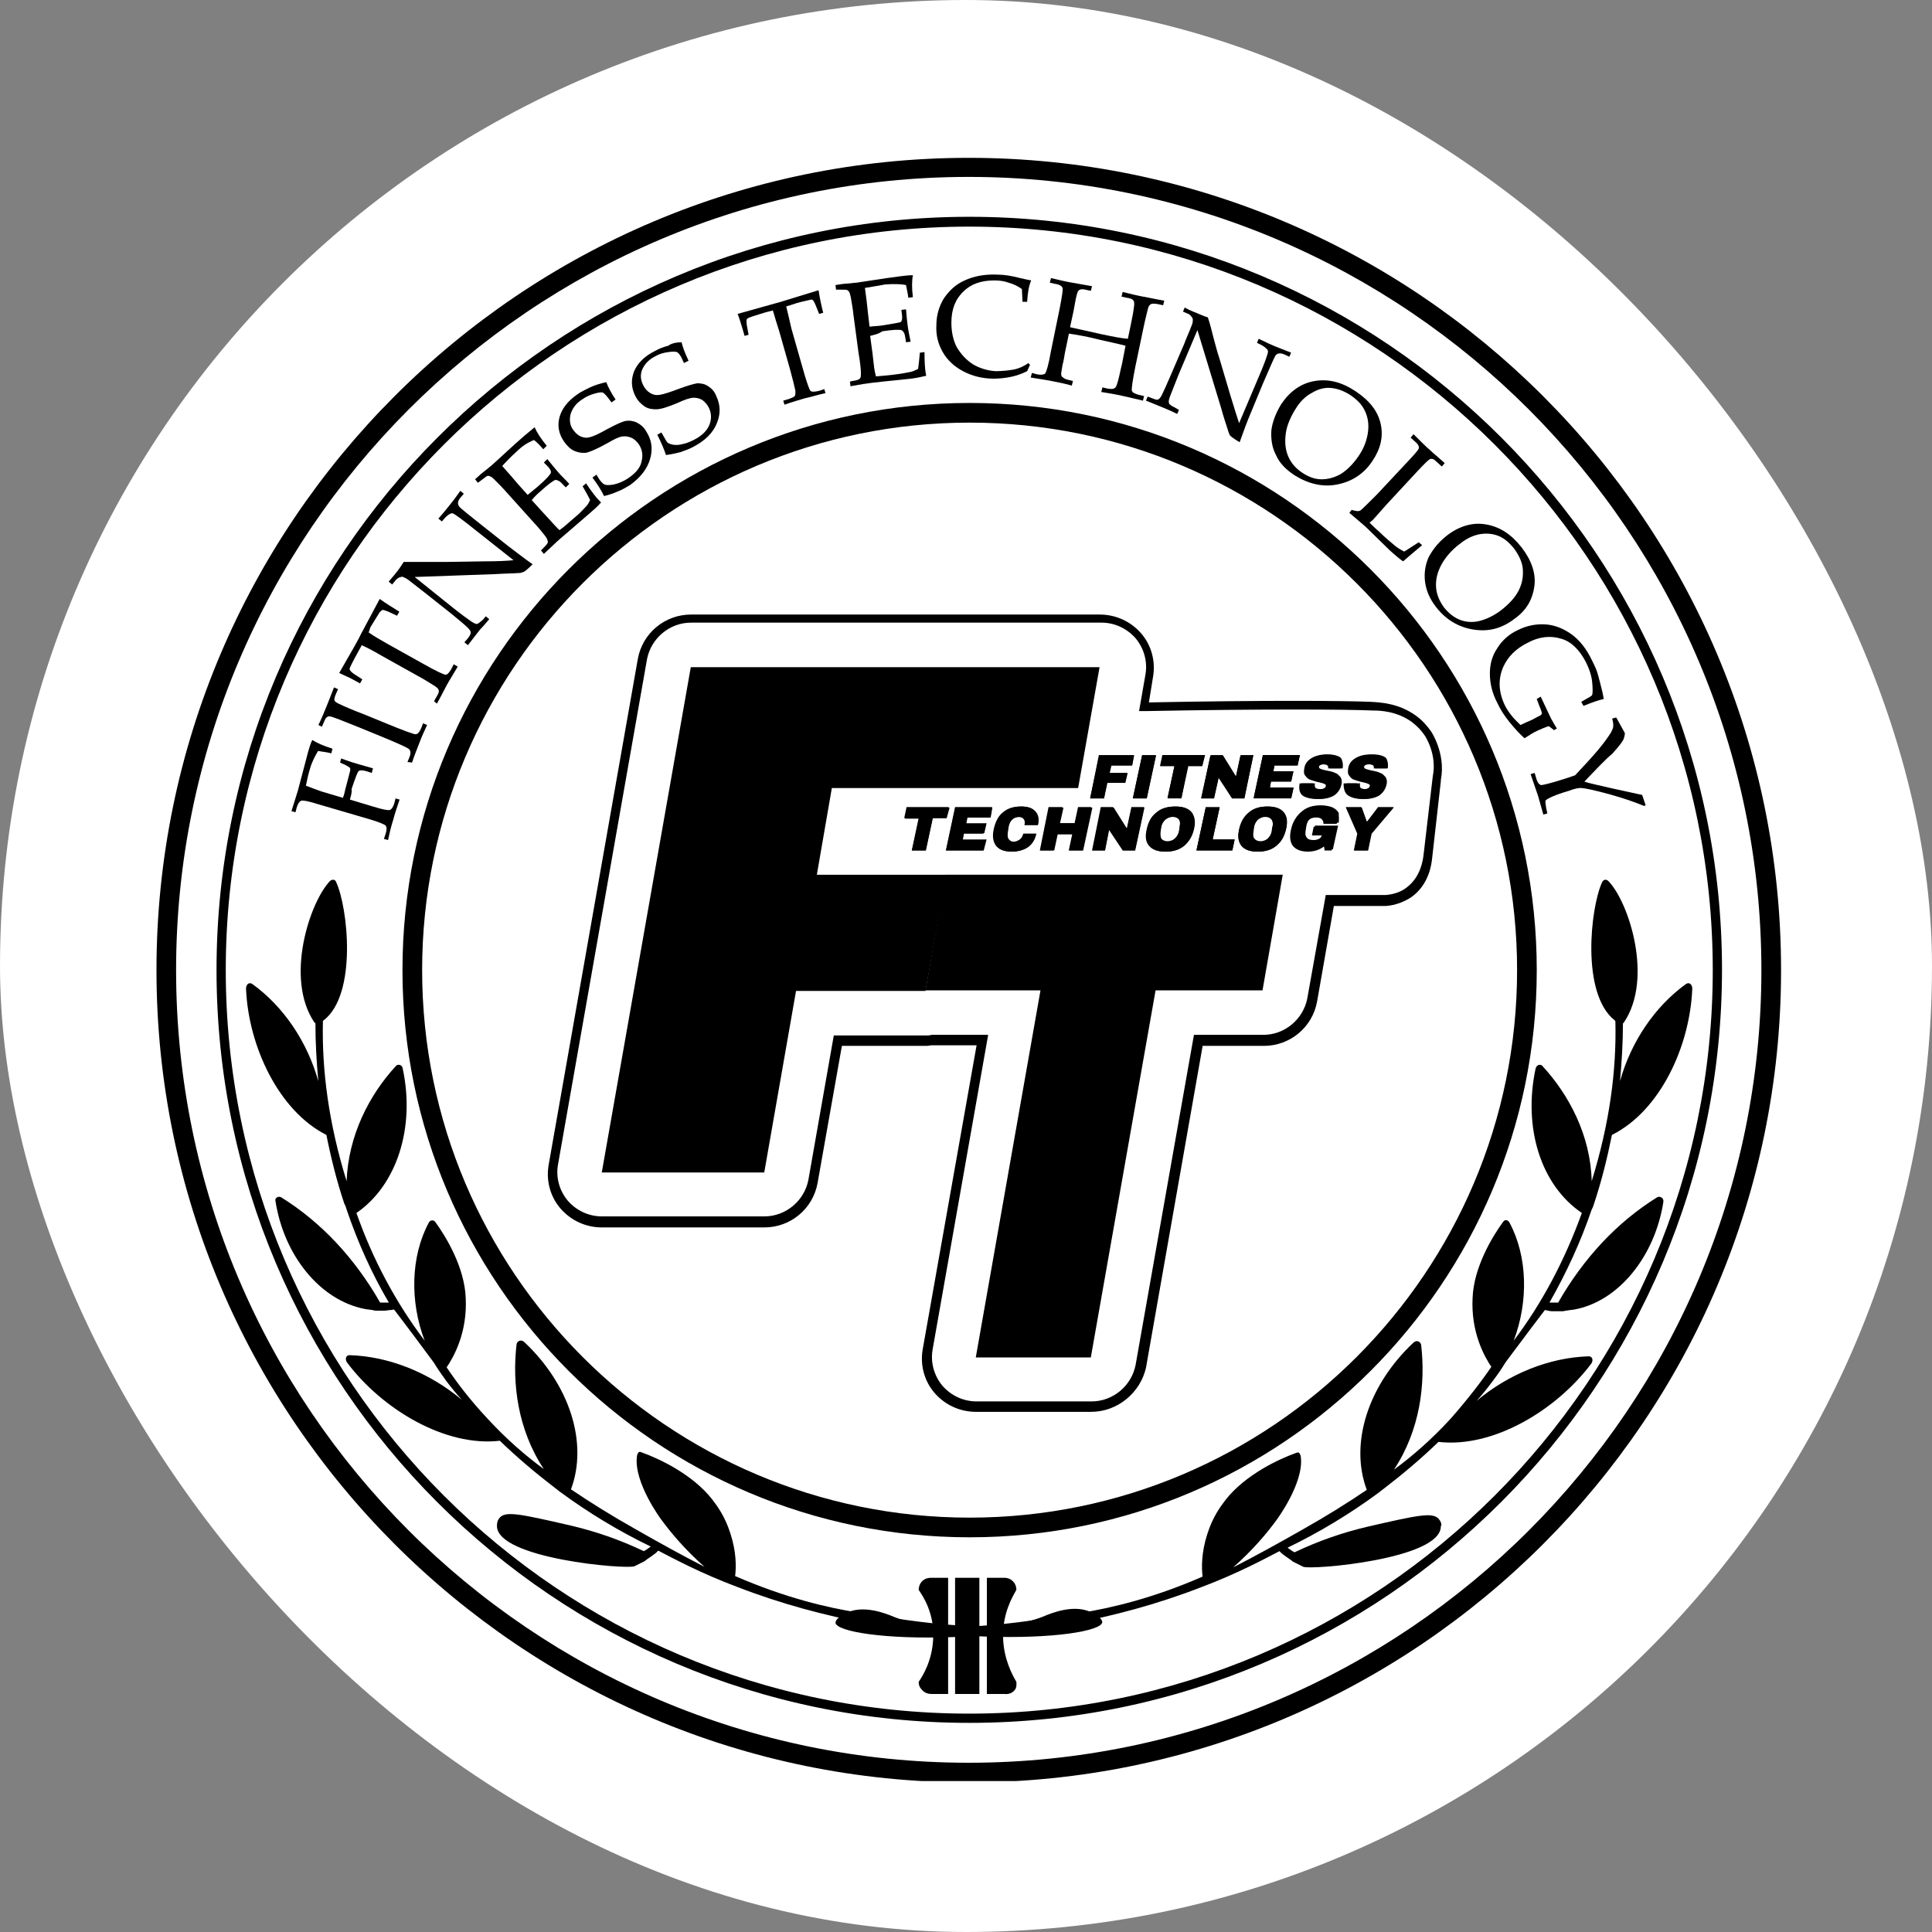 <?xml version="1.0" encoding="UTF-8"?> <svg xmlns="http://www.w3.org/2000/svg" xmlns:xlink="http://www.w3.org/1999/xlink" version="1.1" width="1000" height="1000"><rect width="100%" height="100%" fill="#808080" stroke="none"/><g clip-path="url(#SvgjsClipPath1047)"><rect width="1000" height="1000" fill="#ffffff"></rect><g transform="matrix(28.125,0,0,28.125,50,50)"><svg xmlns="http://www.w3.org/2000/svg" xmlns:xlink="http://www.w3.org/1999/xlink" version="1.1" width="32" height="32"><svg xmlns="http://www.w3.org/2000/svg" width="32" height="32" viewBox="0 0 32 32" fill="none"><g clip-path="url(#clip0_256_197)"><path d="M16.05 31.025C7.805 31.025 1.102 24.311 1.102 16.076C1.102 7.841 7.805 1.127 16.05 1.127C24.296 1.127 31 7.83 31 16.076C31 24.322 24.296 31.025 16.05 31.025ZM16.05 1.478C8.007 1.478 1.463 8.032 1.463 16.076C1.463 24.12 8.007 30.663 16.05 30.663C24.094 30.663 30.638 24.12 30.638 16.076C30.638 8.032 24.094 1.478 16.05 1.478Z" fill="black"></path><path d="M16.06 29.929C8.421 29.929 2.207 23.715 2.207 16.076C2.207 8.436 8.421 2.212 16.06 2.212C23.7 2.212 29.913 8.426 29.913 16.065C29.913 23.705 23.7 29.929 16.06 29.929ZM16.06 2.393C8.516 2.393 2.377 8.532 2.377 16.076C2.377 23.619 8.516 29.759 16.06 29.759C23.604 29.759 29.743 23.619 29.743 16.076C29.743 8.532 23.604 2.393 16.06 2.393Z" fill="black"></path><path d="M4.661 12.937L5.086 13.065C5.256 13.118 5.363 13.139 5.395 13.129C5.427 13.118 5.459 13.075 5.48 13.001L5.501 12.916L5.576 12.937C5.522 13.097 5.48 13.224 5.459 13.309C5.427 13.405 5.395 13.533 5.363 13.682L5.288 13.661L5.32 13.565C5.342 13.49 5.342 13.448 5.32 13.416C5.299 13.395 5.203 13.352 5.022 13.299L4.075 13.022C3.905 12.969 3.809 12.948 3.767 12.958C3.735 12.969 3.703 13.011 3.682 13.086L3.66 13.171L3.586 13.15C3.628 13.011 3.671 12.884 3.703 12.777L3.894 12.054C3.916 11.979 3.937 11.905 3.969 11.841C4.054 11.894 4.171 11.947 4.341 12.001L4.32 12.086C4.235 12.065 4.15 12.054 4.075 12.043C4.012 12.15 3.958 12.256 3.926 12.373C3.894 12.479 3.873 12.575 3.852 12.682C3.958 12.724 4.054 12.756 4.139 12.788L4.533 12.905C4.554 12.852 4.565 12.809 4.575 12.756C4.607 12.628 4.639 12.522 4.661 12.426C4.671 12.394 4.671 12.373 4.661 12.352C4.65 12.341 4.618 12.32 4.575 12.299L4.48 12.256L4.501 12.181C4.65 12.235 4.746 12.267 4.788 12.277L5.086 12.362L5.065 12.447L4.969 12.416C4.895 12.394 4.841 12.394 4.82 12.416C4.799 12.437 4.756 12.554 4.692 12.745C4.703 12.799 4.682 12.863 4.661 12.937Z" fill="black"></path><path d="M5.721 12.246L5.752 12.171C5.784 12.097 5.784 12.043 5.752 12.011C5.721 11.98 5.55 11.905 5.242 11.777L4.827 11.607C4.508 11.479 4.327 11.405 4.284 11.405C4.242 11.405 4.21 11.437 4.188 11.501L4.146 11.597L4.082 11.565C4.146 11.437 4.199 11.299 4.252 11.171C4.295 11.065 4.337 10.958 4.369 10.873L4.444 10.905L4.401 11.001C4.38 11.054 4.369 11.097 4.38 11.118C4.391 11.139 4.423 11.16 4.476 11.182C4.561 11.224 4.71 11.288 4.933 11.373L5.348 11.543C5.657 11.671 5.838 11.735 5.87 11.735C5.912 11.735 5.944 11.692 5.976 11.618L6.008 11.533L6.082 11.565C6.04 11.66 5.987 11.767 5.944 11.884C5.891 12.022 5.838 12.15 5.806 12.256L5.721 12.246Z" fill="black"></path><path d="M5.007 9.862C5.114 9.937 5.231 10.001 5.359 10.075L6.008 10.437C6.252 10.575 6.391 10.639 6.423 10.639C6.454 10.639 6.486 10.607 6.529 10.533L6.572 10.447L6.646 10.49C6.572 10.618 6.497 10.735 6.444 10.831C6.391 10.926 6.337 11.043 6.263 11.171L6.21 11.128L6.263 11.033C6.295 10.979 6.306 10.947 6.295 10.926C6.295 10.905 6.274 10.884 6.231 10.852C6.146 10.799 6.029 10.724 5.891 10.65L5.242 10.288C5.114 10.213 4.997 10.149 4.88 10.096L4.816 10.213C4.71 10.405 4.656 10.511 4.656 10.533C4.656 10.554 4.678 10.586 4.741 10.628L4.89 10.724L4.848 10.799L4.71 10.724C4.656 10.692 4.571 10.66 4.465 10.607C4.699 10.203 4.837 9.958 4.869 9.884L5.21 9.245C5.327 9.33 5.454 9.405 5.571 9.479L5.529 9.554L5.369 9.479C5.316 9.458 5.284 9.447 5.263 9.447C5.252 9.447 5.231 9.469 5.21 9.49C5.156 9.575 5.103 9.66 5.039 9.766L5.007 9.862Z" fill="black"></path><path d="M5.854 8.841L6.556 9.405C6.716 9.532 6.833 9.617 6.896 9.66C6.95 9.692 6.982 9.713 7.003 9.703C7.024 9.703 7.056 9.671 7.109 9.628L7.162 9.564L7.226 9.617C7.162 9.692 7.109 9.756 7.056 9.809C7.024 9.851 6.95 9.947 6.833 10.096L6.769 10.043L6.833 9.969C6.865 9.926 6.886 9.894 6.886 9.862C6.886 9.841 6.865 9.809 6.833 9.777C6.769 9.713 6.662 9.628 6.535 9.522L6.024 9.117C5.928 9.043 5.833 8.968 5.737 8.894C5.694 8.862 5.662 8.851 5.641 8.841C5.62 8.83 5.598 8.841 5.567 8.851C5.545 8.862 5.513 8.883 5.492 8.915L5.439 8.979L5.375 8.926C5.449 8.841 5.503 8.777 5.535 8.734C5.577 8.681 5.609 8.628 5.652 8.564C5.79 8.564 5.918 8.564 6.045 8.564C6.173 8.564 6.301 8.564 6.428 8.564L7.131 8.553C7.386 8.553 7.567 8.543 7.673 8.532L7.014 8.011C6.737 7.787 6.588 7.681 6.556 7.67C6.524 7.66 6.471 7.692 6.418 7.745L6.354 7.819L6.29 7.766C6.386 7.66 6.45 7.575 6.503 7.511C6.556 7.447 6.62 7.362 6.694 7.255L6.758 7.309L6.694 7.383C6.641 7.447 6.641 7.5 6.673 7.543C6.694 7.575 6.843 7.692 7.109 7.904L7.567 8.266C7.694 8.362 7.843 8.479 8.024 8.607C7.939 8.692 7.886 8.734 7.865 8.745C7.843 8.756 7.822 8.756 7.801 8.766C7.652 8.777 7.503 8.777 7.333 8.788L5.854 8.841Z" fill="black"></path><path d="M8.008 7.426L8.22 7.66L8.348 7.798C8.422 7.884 8.486 7.947 8.518 7.979C8.625 7.905 8.72 7.809 8.837 7.713C8.912 7.649 8.965 7.586 9.008 7.543C9.04 7.511 9.061 7.469 9.082 7.426C9.05 7.352 8.997 7.266 8.944 7.171L9.008 7.118C9.114 7.277 9.199 7.384 9.242 7.426L9.284 7.469C9.22 7.543 9.146 7.607 9.072 7.671L8.912 7.809C8.742 7.958 8.614 8.064 8.529 8.139C8.454 8.203 8.359 8.299 8.231 8.416L8.178 8.352L8.21 8.32C8.263 8.267 8.295 8.235 8.305 8.203C8.305 8.181 8.295 8.139 8.263 8.096C8.231 8.054 8.157 7.958 8.029 7.82L7.55 7.288C7.476 7.203 7.401 7.128 7.348 7.075C7.295 7.022 7.263 6.99 7.241 6.99C7.231 6.979 7.21 6.979 7.199 6.979C7.188 6.979 7.156 7 7.103 7.043L7.018 7.107L6.965 7.043L7.071 6.947L7.178 6.862C7.241 6.809 7.284 6.777 7.316 6.745L7.688 6.405L7.869 6.245C7.933 6.192 7.997 6.139 8.061 6.085C8.103 6.181 8.178 6.298 8.284 6.426L8.22 6.49C8.157 6.415 8.103 6.362 8.05 6.32C7.944 6.362 7.837 6.426 7.731 6.532C7.646 6.607 7.55 6.703 7.465 6.798C7.518 6.862 7.571 6.915 7.625 6.979L7.752 7.128L7.933 7.33C7.997 7.277 8.061 7.224 8.114 7.181C8.274 7.043 8.348 6.958 8.359 6.926C8.369 6.894 8.348 6.852 8.295 6.798L8.231 6.734L8.295 6.671C8.38 6.777 8.444 6.852 8.497 6.915C8.55 6.979 8.625 7.043 8.699 7.128L8.635 7.192L8.582 7.139C8.529 7.075 8.476 7.054 8.444 7.054C8.412 7.064 8.316 7.128 8.167 7.266C8.114 7.309 8.061 7.362 8.008 7.426Z" fill="black"></path><path d="M9.38 5.255C9.412 5.34 9.465 5.447 9.551 5.575L9.476 5.628L9.412 5.543C9.37 5.489 9.338 5.458 9.316 5.447C9.285 5.436 9.231 5.447 9.157 5.468C9.082 5.489 9.008 5.521 8.933 5.575C8.816 5.649 8.753 5.745 8.721 5.851C8.699 5.958 8.71 6.053 8.774 6.138C8.816 6.192 8.859 6.234 8.912 6.256C8.965 6.277 9.019 6.287 9.082 6.266C9.136 6.256 9.253 6.202 9.402 6.117C9.561 6.032 9.678 5.979 9.742 5.968C9.806 5.958 9.88 5.968 9.944 6C10.008 6.032 10.072 6.085 10.114 6.16C10.21 6.309 10.242 6.468 10.189 6.66C10.136 6.851 10.008 7.011 9.817 7.149C9.742 7.192 9.678 7.234 9.593 7.266C9.519 7.298 9.434 7.33 9.338 7.351C9.295 7.256 9.221 7.139 9.125 7.011L9.199 6.958L9.231 7.011C9.274 7.085 9.316 7.117 9.327 7.128C9.348 7.139 9.37 7.149 9.412 7.149C9.476 7.149 9.529 7.139 9.593 7.117C9.657 7.096 9.721 7.064 9.785 7.022C9.923 6.926 10.008 6.83 10.029 6.713C10.061 6.596 10.04 6.49 9.976 6.394C9.934 6.341 9.891 6.298 9.838 6.277C9.785 6.256 9.731 6.245 9.668 6.256C9.604 6.266 9.519 6.309 9.391 6.383C9.221 6.479 9.093 6.532 9.019 6.553C8.944 6.564 8.87 6.553 8.795 6.522C8.721 6.49 8.657 6.426 8.604 6.351C8.508 6.213 8.476 6.064 8.518 5.904C8.561 5.745 8.667 5.606 8.848 5.479C8.923 5.426 8.997 5.394 9.082 5.351C9.199 5.298 9.285 5.277 9.38 5.255Z" fill="black"></path><path d="M10.766 4.521C10.787 4.617 10.83 4.723 10.894 4.861L10.809 4.904L10.766 4.808C10.734 4.744 10.702 4.713 10.681 4.702C10.649 4.691 10.596 4.691 10.521 4.702C10.436 4.713 10.362 4.734 10.287 4.776C10.159 4.84 10.085 4.925 10.042 5.021C10 5.117 10.011 5.223 10.064 5.319C10.096 5.383 10.138 5.425 10.191 5.457C10.245 5.489 10.298 5.5 10.362 5.489C10.425 5.479 10.532 5.447 10.702 5.383C10.872 5.319 10.989 5.287 11.053 5.276C11.128 5.276 11.191 5.287 11.255 5.33C11.319 5.372 11.372 5.425 11.404 5.511C11.479 5.67 11.489 5.83 11.415 6.011C11.341 6.191 11.202 6.33 10.979 6.447C10.904 6.489 10.83 6.511 10.745 6.543C10.659 6.564 10.574 6.585 10.479 6.596C10.447 6.5 10.394 6.372 10.319 6.223L10.394 6.181L10.425 6.234C10.468 6.308 10.489 6.351 10.511 6.372C10.532 6.383 10.553 6.394 10.596 6.404C10.649 6.415 10.713 6.415 10.787 6.394C10.851 6.383 10.925 6.351 10.989 6.319C11.138 6.245 11.234 6.149 11.277 6.042C11.319 5.936 11.319 5.83 11.266 5.723C11.234 5.659 11.191 5.617 11.149 5.585C11.096 5.553 11.043 5.542 10.989 5.542C10.925 5.542 10.83 5.574 10.691 5.638C10.511 5.713 10.383 5.755 10.298 5.755C10.223 5.755 10.149 5.745 10.085 5.702C10.021 5.659 9.957 5.596 9.915 5.511C9.84 5.362 9.83 5.213 9.893 5.053C9.957 4.904 10.085 4.776 10.277 4.681C10.351 4.638 10.436 4.606 10.521 4.585C10.574 4.542 10.67 4.521 10.766 4.521Z" fill="black"></path><path d="M12.691 3.861C12.723 3.989 12.755 4.127 12.786 4.265L12.989 4.978C13.063 5.244 13.116 5.393 13.137 5.415C13.159 5.436 13.212 5.436 13.297 5.415L13.393 5.383L13.414 5.457C13.265 5.489 13.137 5.532 13.031 5.553C12.925 5.585 12.808 5.617 12.659 5.67L12.637 5.595L12.744 5.564C12.797 5.542 12.829 5.532 12.85 5.51C12.861 5.489 12.861 5.457 12.861 5.415C12.84 5.319 12.808 5.191 12.765 5.032L12.563 4.319C12.52 4.18 12.478 4.053 12.446 3.936L12.318 3.968C12.116 4.031 11.999 4.063 11.978 4.085C11.957 4.095 11.957 4.138 11.967 4.212L11.999 4.383L11.925 4.404L11.882 4.255C11.861 4.191 11.839 4.106 11.797 3.999C12.254 3.872 12.52 3.797 12.595 3.776L13.287 3.563C13.308 3.712 13.34 3.851 13.372 3.978L13.297 3.999L13.233 3.84C13.212 3.787 13.191 3.755 13.18 3.744C13.169 3.733 13.148 3.733 13.116 3.744C13.021 3.765 12.914 3.787 12.797 3.829L12.691 3.861Z" fill="black"></path><path d="M14.236 4.404L14.279 4.723L14.3 4.904C14.31 5.021 14.332 5.107 14.342 5.149C14.47 5.138 14.608 5.128 14.747 5.107C14.842 5.096 14.928 5.075 14.992 5.064C15.034 5.053 15.077 5.032 15.119 5.011C15.13 4.936 15.14 4.83 15.151 4.713L15.236 4.702C15.236 4.894 15.247 5.021 15.258 5.085L15.268 5.138C15.172 5.16 15.077 5.181 14.981 5.192L14.779 5.213C14.555 5.234 14.385 5.255 14.279 5.266C14.183 5.277 14.044 5.298 13.874 5.33L13.864 5.245L13.906 5.234C13.981 5.224 14.023 5.213 14.044 5.192C14.066 5.17 14.066 5.138 14.066 5.085C14.066 5.032 14.055 4.904 14.023 4.723L13.928 4.011C13.917 3.894 13.896 3.798 13.885 3.723C13.874 3.649 13.853 3.606 13.853 3.596C13.842 3.585 13.832 3.574 13.821 3.564C13.81 3.553 13.768 3.553 13.704 3.553H13.608L13.598 3.468L13.736 3.447L13.874 3.436C13.949 3.425 14.013 3.425 14.044 3.415L14.545 3.34L14.779 3.308C14.864 3.298 14.938 3.287 15.023 3.287C15.002 3.394 15.002 3.532 15.023 3.691L14.938 3.702C14.928 3.606 14.906 3.532 14.896 3.468C14.789 3.447 14.662 3.447 14.513 3.457C14.396 3.479 14.268 3.5 14.14 3.521C14.151 3.606 14.162 3.681 14.172 3.766L14.194 3.968L14.225 4.234C14.31 4.223 14.385 4.223 14.449 4.213C14.651 4.181 14.768 4.16 14.8 4.149C14.821 4.128 14.832 4.085 14.821 4.011L14.811 3.925L14.896 3.915C14.906 4.043 14.917 4.149 14.928 4.223C14.938 4.309 14.96 4.404 14.981 4.511L14.896 4.521L14.885 4.447C14.874 4.362 14.853 4.319 14.811 4.298C14.779 4.287 14.662 4.287 14.46 4.319C14.385 4.372 14.31 4.383 14.236 4.404Z" fill="black"></path><path d="M17.04 3.776L17.029 3.542C16.955 3.489 16.87 3.447 16.785 3.425C16.7 3.393 16.614 3.383 16.519 3.383C16.285 3.383 16.093 3.447 15.955 3.585C15.806 3.723 15.731 3.915 15.731 4.159C15.731 4.33 15.763 4.479 15.827 4.606C15.902 4.734 15.997 4.84 16.125 4.925C16.253 5 16.391 5.042 16.54 5.053C16.657 5.053 16.774 5.042 16.891 5.021C16.976 5 17.061 4.968 17.146 4.904L17.178 4.936C17.157 4.979 17.146 5.011 17.125 5.053C17.019 5.106 16.923 5.138 16.817 5.16C16.71 5.181 16.604 5.191 16.508 5.191C16.295 5.191 16.104 5.138 15.944 5.053C15.785 4.968 15.657 4.851 15.572 4.702C15.487 4.553 15.444 4.393 15.455 4.202C15.455 4.021 15.508 3.851 15.593 3.713C15.689 3.574 15.806 3.457 15.976 3.383C16.136 3.308 16.338 3.266 16.572 3.276C16.7 3.276 16.838 3.298 16.997 3.34C17.083 3.361 17.146 3.372 17.2 3.383C17.157 3.478 17.136 3.606 17.125 3.776H17.04Z" fill="black"></path><path d="M17.894 4.362L17.819 4.723C17.808 4.787 17.798 4.862 17.777 4.936C17.755 5.053 17.745 5.117 17.755 5.128C17.755 5.138 17.766 5.16 17.787 5.17C17.808 5.191 17.84 5.202 17.883 5.213L17.968 5.234L17.947 5.319C17.84 5.287 17.734 5.266 17.628 5.245C17.532 5.223 17.383 5.202 17.191 5.17L17.213 5.085L17.287 5.106C17.372 5.128 17.436 5.117 17.457 5.096C17.479 5.064 17.521 4.936 17.564 4.681L17.723 3.904C17.766 3.681 17.787 3.553 17.777 3.521C17.766 3.489 17.723 3.457 17.638 3.446L17.543 3.425L17.564 3.34C17.702 3.372 17.83 3.404 17.957 3.425C18.075 3.446 18.202 3.468 18.319 3.489L18.298 3.574L18.245 3.564C18.17 3.542 18.117 3.542 18.096 3.553C18.075 3.564 18.053 3.585 18.053 3.606C18.032 3.649 18.011 3.766 17.979 3.947L17.915 4.244C18.064 4.276 18.255 4.319 18.489 4.372C18.692 4.415 18.851 4.447 18.979 4.457L19.032 4.202C19.064 4.053 19.085 3.936 19.096 3.83C19.096 3.798 19.096 3.766 19.075 3.744C19.053 3.723 19.021 3.712 18.958 3.702L18.862 3.681L18.883 3.595C19.011 3.627 19.139 3.659 19.256 3.681C19.383 3.702 19.511 3.734 19.649 3.755L19.628 3.84L19.532 3.819C19.468 3.808 19.426 3.808 19.404 3.819C19.383 3.83 19.362 3.851 19.351 3.893C19.341 3.936 19.309 4.053 19.266 4.255L19.117 4.968C19.064 5.234 19.043 5.383 19.053 5.415C19.064 5.447 19.107 5.468 19.181 5.489L19.277 5.511L19.256 5.596C19.139 5.564 19.021 5.543 18.894 5.511C18.756 5.479 18.617 5.457 18.489 5.436L18.511 5.351L18.596 5.372C18.66 5.383 18.702 5.383 18.724 5.372C18.745 5.362 18.766 5.34 18.777 5.298C18.809 5.213 18.83 5.085 18.872 4.915L18.936 4.585C18.819 4.553 18.66 4.521 18.479 4.479C18.234 4.415 18.032 4.383 17.894 4.362Z" fill="black"></path><path d="M20.259 4.297L19.908 5.127C19.834 5.319 19.781 5.446 19.749 5.532C19.727 5.595 19.727 5.627 19.738 5.649C19.749 5.67 19.781 5.691 19.845 5.723L19.919 5.766L19.887 5.84C19.802 5.797 19.727 5.766 19.653 5.734C19.6 5.712 19.493 5.67 19.312 5.595L19.344 5.521L19.43 5.553C19.483 5.574 19.515 5.585 19.536 5.574C19.557 5.563 19.578 5.542 19.6 5.5C19.642 5.414 19.695 5.297 19.759 5.148L20.015 4.553C20.057 4.436 20.11 4.329 20.153 4.212C20.174 4.17 20.174 4.127 20.174 4.106C20.174 4.084 20.164 4.063 20.142 4.042C20.132 4.021 20.1 3.999 20.068 3.989L19.993 3.957L20.025 3.882C20.121 3.936 20.206 3.967 20.259 3.989C20.313 4.01 20.377 4.042 20.451 4.063C20.494 4.191 20.525 4.319 20.557 4.446C20.589 4.563 20.621 4.691 20.664 4.819L20.866 5.5C20.94 5.744 20.994 5.915 21.026 6.01L21.355 5.234C21.494 4.914 21.558 4.734 21.558 4.691C21.558 4.659 21.515 4.616 21.441 4.574L21.355 4.531L21.387 4.457C21.515 4.521 21.611 4.563 21.685 4.595C21.76 4.627 21.855 4.659 21.983 4.712L21.951 4.787L21.855 4.744C21.781 4.712 21.728 4.723 21.696 4.765C21.674 4.797 21.6 4.968 21.462 5.287L21.238 5.829C21.174 5.978 21.111 6.149 21.036 6.361C20.93 6.298 20.877 6.255 20.866 6.244C20.855 6.234 20.845 6.212 20.834 6.181C20.791 6.042 20.738 5.893 20.696 5.734L20.259 4.297Z" fill="black"></path><path d="M21.801 5.66C21.96 5.425 22.162 5.277 22.418 5.234C22.673 5.191 22.918 5.255 23.173 5.425C23.428 5.596 23.578 5.787 23.631 6.021C23.684 6.255 23.631 6.479 23.482 6.702C23.322 6.947 23.099 7.085 22.833 7.138C22.567 7.192 22.301 7.128 22.045 6.968C21.886 6.862 21.769 6.745 21.705 6.596C21.63 6.458 21.609 6.298 21.62 6.138C21.641 5.979 21.705 5.819 21.801 5.66ZM22.088 5.713C21.982 5.872 21.907 6.043 21.886 6.192C21.864 6.351 21.875 6.489 21.928 6.617C21.982 6.745 22.067 6.841 22.194 6.926C22.311 7 22.418 7.043 22.545 7.043C22.663 7.043 22.779 7.011 22.896 6.947C23.014 6.872 23.12 6.766 23.216 6.628C23.322 6.479 23.375 6.33 23.397 6.181C23.418 6.032 23.397 5.904 23.343 5.787C23.29 5.67 23.195 5.574 23.067 5.489C22.95 5.415 22.833 5.372 22.716 5.362C22.599 5.351 22.482 5.383 22.375 5.447C22.269 5.5 22.162 5.596 22.088 5.713Z" fill="black"></path><path d="M23.427 7.841C23.491 7.904 23.544 7.958 23.608 8.011C23.725 8.128 23.821 8.202 23.895 8.266C23.948 8.309 24.002 8.341 24.066 8.373L24.331 8.202L24.395 8.255C24.268 8.362 24.151 8.458 24.044 8.553C23.98 8.511 23.895 8.436 23.799 8.351L23.353 7.915C23.289 7.862 23.193 7.777 23.055 7.66L23.097 7.606C23.172 7.628 23.225 7.638 23.257 7.617C23.289 7.596 23.384 7.5 23.555 7.33L24.044 6.808C24.225 6.617 24.321 6.511 24.331 6.479C24.342 6.447 24.331 6.415 24.289 6.372L24.183 6.276L24.236 6.213C24.385 6.362 24.48 6.457 24.534 6.5C24.598 6.564 24.693 6.638 24.81 6.745L24.757 6.808L24.64 6.702C24.608 6.67 24.576 6.66 24.544 6.67C24.512 6.681 24.438 6.755 24.299 6.904L23.736 7.511L23.491 7.787L23.427 7.841Z" fill="black"></path><path d="M24.854 8.075C25.077 7.905 25.322 7.83 25.567 7.873C25.822 7.915 26.035 8.054 26.226 8.298C26.407 8.532 26.492 8.777 26.46 9.011C26.428 9.245 26.322 9.448 26.099 9.607C25.864 9.788 25.62 9.852 25.343 9.809C25.067 9.767 24.832 9.628 24.651 9.394C24.535 9.245 24.471 9.096 24.449 8.937C24.428 8.777 24.449 8.628 24.513 8.479C24.598 8.32 24.705 8.192 24.854 8.075ZM25.098 8.224C24.939 8.341 24.822 8.479 24.747 8.618C24.673 8.756 24.641 8.894 24.651 9.033C24.662 9.171 24.715 9.288 24.8 9.405C24.886 9.511 24.981 9.586 25.088 9.628C25.194 9.671 25.322 9.682 25.45 9.65C25.577 9.618 25.715 9.554 25.854 9.448C26.003 9.33 26.109 9.213 26.173 9.086C26.237 8.958 26.258 8.83 26.247 8.692C26.237 8.564 26.173 8.437 26.088 8.32C26.003 8.213 25.907 8.128 25.801 8.086C25.694 8.043 25.577 8.032 25.45 8.054C25.343 8.075 25.215 8.128 25.098 8.224Z" fill="black"></path><path d="M26.726 11.586C26.651 11.607 26.588 11.639 26.513 11.671C26.439 11.703 26.364 11.756 26.279 11.809C26.183 11.724 26.098 11.628 26.002 11.511C25.907 11.394 25.832 11.277 25.779 11.16C25.683 10.979 25.641 10.798 25.641 10.617C25.641 10.447 25.683 10.288 25.779 10.149C25.864 10.011 25.992 9.894 26.151 9.82C26.322 9.734 26.492 9.703 26.662 9.713C26.832 9.724 26.992 9.788 27.141 9.894C27.29 10 27.418 10.16 27.524 10.383C27.566 10.469 27.609 10.554 27.63 10.639C27.652 10.724 27.683 10.83 27.715 10.969L27.737 11.086C27.641 11.107 27.524 11.149 27.364 11.213L27.322 11.139L27.396 11.096C27.471 11.054 27.513 11.033 27.524 11.011C27.535 10.979 27.535 10.894 27.524 10.777C27.513 10.66 27.471 10.532 27.407 10.405C27.29 10.181 27.141 10.032 26.96 9.979C26.758 9.915 26.545 9.937 26.332 10.054C26.119 10.16 25.971 10.309 25.885 10.501C25.79 10.724 25.8 10.958 25.917 11.203C25.981 11.33 26.077 11.447 26.204 11.565C26.268 11.533 26.343 11.501 26.417 11.469C26.513 11.415 26.566 11.394 26.577 11.384C26.588 11.373 26.598 11.362 26.598 11.352C26.598 11.341 26.588 11.299 26.556 11.224L26.503 11.086L26.577 11.043C26.662 11.224 26.726 11.362 26.768 11.447C26.811 11.522 26.843 11.586 26.875 11.628L26.822 11.66L26.726 11.586Z" fill="black"></path><path d="M27.38 12.607C27.476 12.639 27.636 12.671 27.859 12.724L28.444 12.852L28.508 13.043L28.476 13.054C28.327 12.99 28.114 12.916 27.848 12.841C27.572 12.767 27.391 12.724 27.306 12.724C27.274 12.724 27.199 12.735 27.093 12.777C26.944 12.82 26.827 12.862 26.742 12.905C26.699 12.926 26.667 12.947 26.667 12.958C26.657 12.969 26.667 13.022 26.678 13.097L26.699 13.192L26.625 13.213C26.582 13.065 26.55 12.947 26.529 12.873L26.391 12.469L26.465 12.447L26.497 12.554C26.518 12.628 26.55 12.66 26.582 12.671C26.614 12.671 26.752 12.639 26.986 12.565C27.05 12.543 27.125 12.522 27.21 12.49C27.369 12.32 27.508 12.171 27.625 12.033C27.742 11.894 27.816 11.788 27.87 11.703C27.891 11.66 27.912 11.617 27.912 11.586C27.912 11.554 27.912 11.511 27.891 11.447L27.965 11.426C27.987 11.458 28.018 11.522 28.072 11.617L28.125 11.713C28.125 11.756 28.114 11.788 28.104 11.82C28.082 11.873 28.008 11.969 27.891 12.096C27.774 12.192 27.614 12.362 27.38 12.607Z" fill="black"></path><path d="M9.297 19.8H12.287L12.872 16.459H15.255L15.638 14.321H13.255L13.531 12.725H18.064L18.458 10.501H10.935L9.297 19.8Z" fill="black"></path><path d="M15.626 14.32L15.254 16.448H17.371L16.18 23.204H18.297L19.489 16.448H21.457L21.829 14.32H15.626Z" fill="black"></path><path d="M23.465 13.565L23.401 13.873H23.146L23.21 13.565L22.997 13.086H23.284L23.38 13.352L23.593 13.086H23.87L23.465 13.565ZM22.859 13.363H22.614C22.625 13.331 22.614 13.299 22.582 13.278C22.561 13.256 22.529 13.246 22.486 13.246C22.422 13.246 22.38 13.267 22.337 13.288C22.295 13.32 22.274 13.363 22.263 13.427L22.252 13.501C22.242 13.554 22.242 13.607 22.274 13.639C22.295 13.671 22.337 13.682 22.401 13.682C22.444 13.682 22.476 13.671 22.518 13.65C22.55 13.629 22.572 13.607 22.582 13.575H22.391L22.422 13.416H22.848L22.752 13.852H22.625L22.614 13.778C22.529 13.841 22.433 13.873 22.316 13.873C22.189 13.873 22.093 13.841 22.04 13.767C21.986 13.703 21.976 13.597 22.008 13.458C22.04 13.32 22.093 13.224 22.189 13.15C22.274 13.075 22.391 13.043 22.529 13.043C22.603 13.043 22.667 13.054 22.731 13.075C22.784 13.097 22.827 13.129 22.859 13.182C22.859 13.246 22.869 13.299 22.859 13.363ZM21.625 13.309C21.603 13.278 21.561 13.256 21.508 13.256C21.454 13.256 21.412 13.278 21.369 13.309C21.337 13.341 21.305 13.384 21.295 13.448L21.284 13.522C21.273 13.575 21.273 13.618 21.295 13.661C21.316 13.693 21.359 13.714 21.412 13.714C21.465 13.714 21.508 13.693 21.55 13.661C21.582 13.629 21.614 13.586 21.625 13.522L21.635 13.448C21.657 13.384 21.646 13.341 21.625 13.309ZM21.891 13.48C21.859 13.618 21.805 13.714 21.71 13.788C21.625 13.863 21.508 13.895 21.369 13.895C21.231 13.895 21.135 13.863 21.071 13.788C21.008 13.714 20.997 13.618 21.029 13.48C21.061 13.341 21.114 13.246 21.21 13.171C21.295 13.097 21.412 13.065 21.55 13.065C21.688 13.065 21.784 13.097 21.848 13.171C21.912 13.246 21.922 13.341 21.891 13.48ZM20.944 13.671L20.901 13.873H20.241L20.412 13.086H20.667L20.539 13.671H20.944ZM19.922 13.309C19.901 13.278 19.858 13.256 19.805 13.256C19.752 13.256 19.709 13.278 19.667 13.309C19.635 13.341 19.603 13.384 19.592 13.448L19.582 13.522C19.571 13.575 19.571 13.618 19.592 13.661C19.614 13.693 19.656 13.714 19.709 13.714C19.763 13.714 19.805 13.693 19.848 13.661C19.88 13.629 19.912 13.586 19.922 13.522L19.933 13.448C19.944 13.384 19.944 13.341 19.922 13.309ZM20.188 13.48C20.156 13.618 20.103 13.714 20.007 13.788C19.922 13.863 19.805 13.895 19.667 13.895C19.529 13.895 19.433 13.863 19.369 13.788C19.305 13.714 19.294 13.618 19.326 13.48C19.358 13.341 19.412 13.246 19.507 13.171C19.592 13.097 19.709 13.065 19.848 13.065C19.986 13.065 20.082 13.097 20.146 13.171C20.199 13.246 20.22 13.341 20.188 13.48ZM19.114 13.873H18.89L18.635 13.49L18.56 13.873H18.326L18.496 13.086H18.72L18.965 13.48L19.05 13.086H19.284L19.114 13.873ZM18.156 13.873H17.901L17.965 13.575H17.688L17.624 13.873H17.369L17.539 13.086H17.794L17.73 13.373H18.007L18.071 13.086H18.326L18.156 13.873ZM17.326 13.405H17.081C17.092 13.363 17.092 13.32 17.071 13.299C17.049 13.267 17.017 13.256 16.975 13.256C16.922 13.256 16.879 13.278 16.847 13.309C16.815 13.341 16.794 13.384 16.783 13.448L16.773 13.522C16.762 13.575 16.762 13.629 16.783 13.661C16.805 13.693 16.837 13.714 16.879 13.714C16.932 13.714 16.964 13.703 16.996 13.671C17.028 13.65 17.049 13.607 17.06 13.565H17.294C17.273 13.671 17.22 13.756 17.145 13.81C17.071 13.863 16.964 13.895 16.847 13.895C16.709 13.895 16.613 13.863 16.56 13.788C16.507 13.724 16.496 13.618 16.517 13.48C16.549 13.341 16.603 13.246 16.688 13.171C16.773 13.107 16.879 13.065 17.017 13.065C17.135 13.065 17.22 13.097 17.273 13.15C17.337 13.214 17.347 13.299 17.326 13.405ZM16.454 13.267H16.028L16.007 13.373H16.379L16.337 13.554H15.964L15.943 13.671H16.379L16.326 13.873H15.634L15.805 13.086H16.485L16.454 13.267ZM15.645 13.278H15.39L15.262 13.873H15.007L15.134 13.288H14.879L14.921 13.086H15.698L15.645 13.278ZM23.763 12.352V12.363H23.529C23.529 12.341 23.529 12.32 23.518 12.309C23.508 12.299 23.476 12.288 23.444 12.288C23.412 12.288 23.38 12.288 23.359 12.299C23.338 12.309 23.327 12.32 23.327 12.331C23.327 12.352 23.327 12.363 23.359 12.373C23.38 12.384 23.423 12.395 23.476 12.405C23.54 12.416 23.582 12.426 23.625 12.448C23.667 12.458 23.689 12.49 23.721 12.522C23.742 12.554 23.753 12.597 23.742 12.65C23.721 12.746 23.678 12.809 23.604 12.863C23.529 12.905 23.444 12.926 23.338 12.926C23.21 12.926 23.125 12.905 23.061 12.863C22.997 12.82 22.986 12.746 23.008 12.639H23.253C23.242 12.682 23.253 12.703 23.263 12.724C23.284 12.735 23.316 12.746 23.359 12.746C23.391 12.746 23.423 12.746 23.444 12.735C23.465 12.724 23.476 12.714 23.486 12.692C23.486 12.671 23.486 12.66 23.465 12.65C23.444 12.639 23.412 12.629 23.359 12.618C23.295 12.607 23.242 12.586 23.21 12.575C23.167 12.565 23.135 12.533 23.114 12.501C23.093 12.469 23.082 12.416 23.093 12.363C23.114 12.277 23.157 12.214 23.231 12.171C23.306 12.129 23.401 12.107 23.497 12.107C23.604 12.107 23.678 12.129 23.731 12.171C23.753 12.214 23.774 12.267 23.763 12.352ZM22.933 12.352V12.363H22.699C22.699 12.341 22.699 12.32 22.689 12.309C22.678 12.299 22.646 12.288 22.614 12.288C22.582 12.288 22.55 12.288 22.529 12.299C22.508 12.309 22.497 12.32 22.497 12.331C22.497 12.352 22.497 12.363 22.529 12.373C22.55 12.384 22.593 12.395 22.646 12.405C22.71 12.416 22.752 12.426 22.795 12.448C22.837 12.458 22.859 12.49 22.891 12.522C22.912 12.554 22.923 12.597 22.912 12.65C22.891 12.746 22.848 12.809 22.774 12.863C22.699 12.905 22.614 12.926 22.508 12.926C22.38 12.926 22.295 12.905 22.231 12.863C22.167 12.82 22.157 12.746 22.178 12.639H22.422C22.412 12.682 22.422 12.703 22.433 12.724C22.454 12.735 22.486 12.746 22.529 12.746C22.561 12.746 22.593 12.746 22.614 12.735C22.635 12.724 22.646 12.714 22.657 12.692C22.657 12.671 22.657 12.66 22.635 12.65C22.614 12.639 22.582 12.629 22.529 12.618C22.465 12.607 22.412 12.586 22.38 12.575C22.337 12.565 22.305 12.533 22.284 12.501C22.263 12.469 22.252 12.416 22.263 12.363C22.284 12.277 22.327 12.214 22.401 12.171C22.476 12.129 22.572 12.107 22.667 12.107C22.774 12.107 22.848 12.129 22.901 12.171C22.923 12.214 22.944 12.267 22.933 12.352ZM22.103 12.309H21.678L21.657 12.416H22.029L21.986 12.597H21.614L21.593 12.714H22.029L21.986 12.905H21.295L21.465 12.118H22.146L22.103 12.309ZM21.125 12.916H20.901L20.646 12.533L20.561 12.916H20.326L20.497 12.129H20.72L20.965 12.522L21.05 12.129H21.284L21.125 12.916ZM20.348 12.32H20.092L19.965 12.905H19.709L19.837 12.32H19.582L19.624 12.118H20.401L20.348 12.32ZM19.326 12.916H19.071L19.241 12.129H19.497L19.326 12.916ZM19.06 12.309H18.677L18.645 12.448H18.975L18.933 12.629H18.603L18.539 12.916H18.284L18.454 12.129H19.092L19.06 12.309Z" fill="black"></path><path d="M22.706 13.097C22.653 13.076 22.589 13.065 22.504 13.065C22.366 13.065 22.249 13.097 22.164 13.172C22.079 13.246 22.015 13.342 21.983 13.48C21.951 13.618 21.962 13.714 22.015 13.789C22.068 13.852 22.153 13.895 22.291 13.895C22.408 13.895 22.504 13.863 22.589 13.799L22.6 13.874H22.728L22.823 13.438H22.398L22.366 13.597H22.547C22.536 13.629 22.525 13.65 22.483 13.672C22.451 13.693 22.408 13.704 22.366 13.704C22.302 13.704 22.259 13.682 22.238 13.661C22.217 13.629 22.206 13.586 22.217 13.523L22.227 13.448C22.238 13.395 22.27 13.342 22.302 13.31C22.345 13.278 22.387 13.267 22.451 13.267C22.494 13.267 22.525 13.278 22.547 13.299C22.568 13.32 22.579 13.342 22.579 13.384H22.823C22.834 13.32 22.834 13.267 22.802 13.225C22.802 13.161 22.77 13.129 22.706 13.097Z" fill="black"></path><path d="M19.709 12.916H19.964L20.081 12.32H20.347L20.39 12.118H19.613L19.57 12.32H19.836L19.709 12.916Z" fill="black"></path><path d="M23.584 13.075L23.382 13.341H23.371L23.276 13.075H22.988L23.201 13.565L23.137 13.873H23.393L23.456 13.565L23.871 13.075H23.584Z" fill="black"></path><path d="M19.326 12.916L19.496 12.118H19.241L19.07 12.916H19.326Z" fill="black"></path><path d="M20.412 13.075L20.242 13.873H20.902L20.944 13.671H20.54L20.668 13.075H20.412Z" fill="black"></path><path d="M22.027 12.725H21.591L21.612 12.608H21.985L22.017 12.416H21.655L21.676 12.31H22.102L22.144 12.118H21.463L21.293 12.916H21.985L22.027 12.725Z" fill="black"></path><path d="M18.959 13.469L18.703 13.075H18.48L18.32 13.873H18.554L18.629 13.49L18.884 13.873H19.108L19.278 13.075H19.044L18.959 13.469Z" fill="black"></path><path d="M20.566 12.916L20.651 12.533L20.896 12.916H21.119L21.29 12.118H21.055L20.97 12.512L20.726 12.118H20.502L20.332 12.916H20.566Z" fill="black"></path><path d="M19.335 13.48C19.303 13.618 19.325 13.714 19.378 13.789C19.442 13.863 19.538 13.895 19.676 13.895C19.814 13.895 19.921 13.863 20.016 13.789C20.101 13.714 20.165 13.618 20.197 13.48C20.229 13.342 20.208 13.246 20.155 13.172C20.091 13.097 19.995 13.065 19.857 13.065C19.718 13.065 19.612 13.097 19.516 13.172C19.42 13.235 19.357 13.342 19.335 13.48ZM19.58 13.512L19.591 13.438C19.601 13.384 19.623 13.342 19.665 13.299C19.697 13.267 19.75 13.246 19.803 13.246C19.857 13.246 19.899 13.267 19.921 13.299C19.942 13.331 19.942 13.374 19.931 13.438L19.921 13.512C19.91 13.565 19.889 13.608 19.846 13.65C19.814 13.682 19.761 13.704 19.708 13.704C19.654 13.704 19.612 13.682 19.591 13.65C19.58 13.608 19.569 13.565 19.58 13.512Z" fill="black"></path><path d="M22.864 12.171C22.811 12.129 22.726 12.107 22.63 12.107C22.524 12.107 22.439 12.129 22.364 12.171C22.29 12.214 22.237 12.277 22.226 12.363C22.215 12.426 22.215 12.469 22.247 12.501C22.269 12.533 22.301 12.565 22.343 12.575C22.386 12.586 22.428 12.607 22.492 12.618C22.545 12.629 22.577 12.639 22.599 12.65C22.62 12.66 22.63 12.671 22.62 12.692C22.62 12.714 22.599 12.724 22.577 12.735C22.556 12.746 22.524 12.746 22.492 12.746C22.45 12.746 22.418 12.735 22.396 12.724C22.375 12.714 22.375 12.682 22.386 12.639H22.141C22.12 12.746 22.141 12.82 22.194 12.863C22.258 12.905 22.343 12.926 22.471 12.926C22.577 12.926 22.662 12.905 22.737 12.863C22.811 12.82 22.854 12.746 22.875 12.65C22.886 12.597 22.875 12.554 22.854 12.522C22.833 12.49 22.801 12.469 22.758 12.448C22.715 12.437 22.673 12.416 22.609 12.405C22.556 12.395 22.524 12.384 22.492 12.373C22.471 12.363 22.46 12.352 22.46 12.331C22.46 12.32 22.471 12.299 22.492 12.299C22.513 12.288 22.535 12.288 22.577 12.288C22.609 12.288 22.641 12.299 22.652 12.309C22.662 12.32 22.673 12.341 22.662 12.363H22.896V12.352C22.939 12.267 22.918 12.214 22.864 12.171Z" fill="black"></path><path d="M15.257 13.873L15.385 13.278H15.64L15.682 13.075H14.906L14.863 13.278H15.129L15.002 13.873H15.257Z" fill="black"></path><path d="M21.548 13.065C21.41 13.065 21.303 13.097 21.208 13.172C21.122 13.246 21.059 13.342 21.027 13.48C20.995 13.618 21.016 13.714 21.069 13.789C21.133 13.863 21.229 13.895 21.367 13.895C21.506 13.895 21.612 13.863 21.708 13.789C21.793 13.714 21.857 13.618 21.889 13.48C21.921 13.342 21.899 13.246 21.846 13.172C21.782 13.097 21.686 13.065 21.548 13.065ZM21.644 13.438L21.633 13.512C21.622 13.565 21.601 13.608 21.559 13.65C21.527 13.682 21.474 13.704 21.42 13.704C21.367 13.704 21.325 13.682 21.303 13.65C21.282 13.618 21.282 13.576 21.293 13.512L21.303 13.438C21.314 13.384 21.335 13.342 21.378 13.299C21.41 13.267 21.463 13.246 21.516 13.246C21.569 13.246 21.612 13.267 21.633 13.299C21.644 13.342 21.654 13.384 21.644 13.438Z" fill="black"></path><path d="M16.448 13.267L16.48 13.075H15.799L15.629 13.873H16.32L16.363 13.682H15.927L15.948 13.565H16.32L16.363 13.384H15.991L16.012 13.267H16.448Z" fill="black"></path><path d="M17.32 13.406C17.341 13.299 17.33 13.214 17.267 13.15C17.213 13.086 17.128 13.065 17.011 13.065C16.873 13.065 16.766 13.097 16.681 13.172C16.596 13.235 16.543 13.342 16.511 13.48C16.479 13.618 16.5 13.714 16.554 13.789C16.607 13.852 16.703 13.895 16.841 13.895C16.958 13.895 17.064 13.863 17.139 13.81C17.213 13.757 17.267 13.672 17.288 13.565H17.054C17.043 13.608 17.022 13.65 16.99 13.672C16.958 13.693 16.915 13.714 16.873 13.714C16.82 13.714 16.788 13.693 16.777 13.661C16.756 13.629 16.756 13.586 16.766 13.523L16.777 13.448C16.788 13.395 16.809 13.342 16.841 13.31C16.873 13.278 16.915 13.257 16.969 13.257C17.011 13.257 17.043 13.267 17.064 13.299C17.086 13.331 17.086 13.363 17.075 13.406H17.32Z" fill="black"></path><path d="M18.147 13.873L18.306 13.075H18.062L17.998 13.373H17.71L17.774 13.075H17.519L17.359 13.873H17.604L17.668 13.575H17.955L17.891 13.873H18.147Z" fill="black"></path><path d="M18.285 12.916H18.541L18.594 12.629H18.924L18.966 12.448H18.636L18.668 12.31H19.051L19.094 12.118H18.445L18.285 12.916Z" fill="black"></path><path d="M18.302 24.205H16.184C15.886 24.205 15.61 24.077 15.418 23.853C15.227 23.63 15.152 23.332 15.205 23.045L16.195 17.459H15.376C15.344 17.459 15.312 17.47 15.269 17.47H13.716L13.269 19.991C13.184 20.47 12.769 20.811 12.29 20.811H9.3C9.002 20.811 8.726 20.683 8.534 20.459C8.343 20.236 8.268 19.938 8.321 19.651L9.96 10.351C10.045 9.873 10.46 9.532 10.939 9.532H18.461C18.759 9.532 19.036 9.66 19.227 9.883C19.419 10.107 19.493 10.405 19.44 10.692L19.366 11.149C21.504 11.107 23.004 11.118 23.462 11.139C23.611 11.149 23.962 11.16 24.281 11.394C24.388 11.469 24.483 11.575 24.558 11.681C24.558 11.681 24.834 12.086 24.739 12.575V12.597L24.579 14.012C24.568 14.118 24.526 14.49 24.207 14.725C24.068 14.82 23.898 14.884 23.728 14.895H22.77L22.462 16.65C22.377 17.129 21.962 17.47 21.483 17.47H20.355L19.312 23.396C19.206 23.853 18.791 24.205 18.302 24.205ZM16.301 17.267H16.408L15.386 23.055C15.344 23.29 15.408 23.534 15.567 23.726C15.727 23.907 15.95 24.013 16.195 24.013H18.312C18.706 24.013 19.046 23.726 19.121 23.343L20.195 17.267H21.472C21.866 17.267 22.206 16.98 22.281 16.597L22.621 14.693H23.728C23.866 14.682 24.005 14.639 24.111 14.554C24.377 14.352 24.409 14.033 24.419 13.969L24.59 12.511C24.675 12.096 24.441 11.756 24.441 11.756C24.377 11.66 24.302 11.586 24.207 11.511C23.93 11.309 23.622 11.298 23.483 11.298C23.026 11.277 21.483 11.267 19.291 11.309H19.185L19.302 10.639C19.344 10.405 19.28 10.16 19.121 9.968C18.961 9.788 18.738 9.681 18.493 9.681H10.939C10.545 9.681 10.205 9.968 10.13 10.351L8.492 19.651C8.449 19.885 8.513 20.13 8.673 20.321C8.832 20.502 9.056 20.608 9.3 20.608H12.29C12.684 20.608 13.024 20.321 13.099 19.938L13.567 17.278H15.269C15.301 17.278 15.333 17.278 15.365 17.267H16.301Z" fill="black"></path><path d="M23.034 12.863C23.098 12.905 23.183 12.926 23.311 12.926C23.417 12.926 23.503 12.905 23.577 12.863C23.651 12.82 23.694 12.746 23.715 12.65C23.726 12.597 23.715 12.554 23.694 12.522C23.673 12.49 23.641 12.469 23.598 12.448C23.556 12.437 23.513 12.416 23.449 12.405C23.396 12.395 23.364 12.384 23.332 12.373C23.311 12.363 23.3 12.352 23.3 12.331C23.3 12.32 23.311 12.299 23.332 12.299C23.354 12.288 23.375 12.288 23.417 12.288C23.449 12.288 23.481 12.299 23.492 12.309C23.503 12.32 23.513 12.341 23.503 12.363H23.737V12.352C23.747 12.267 23.737 12.214 23.673 12.171C23.619 12.129 23.534 12.107 23.439 12.107C23.332 12.107 23.247 12.129 23.173 12.171C23.098 12.214 23.045 12.277 23.034 12.363C23.024 12.426 23.024 12.469 23.056 12.501C23.077 12.533 23.109 12.565 23.151 12.575C23.194 12.586 23.236 12.607 23.3 12.618C23.354 12.629 23.386 12.639 23.407 12.65C23.428 12.66 23.439 12.671 23.428 12.692C23.428 12.714 23.407 12.724 23.386 12.735C23.364 12.746 23.332 12.746 23.3 12.746C23.258 12.746 23.226 12.735 23.205 12.724C23.183 12.714 23.183 12.682 23.194 12.639H22.949C22.949 12.746 22.971 12.82 23.034 12.863Z" fill="black"></path><path d="M16.067 26.514C10.31 26.514 5.629 21.832 5.629 16.076C5.629 10.32 10.31 5.638 16.067 5.638C21.823 5.638 26.504 10.32 26.504 16.076C26.504 21.832 21.823 26.514 16.067 26.514ZM16.067 6C10.513 6 5.991 10.522 5.991 16.076C5.991 21.63 10.513 26.152 16.067 26.152C21.621 26.152 26.142 21.63 26.142 16.076C26.142 10.522 21.621 6 16.067 6Z" fill="black"></path><path d="M25.674 23.386C25.536 23.184 25.291 22.737 25.323 22.109C25.344 21.545 25.685 20.981 25.887 20.705C25.93 20.651 25.983 20.683 26.004 20.726C26.334 21.343 26.355 22.173 26.079 22.896C26.611 22.194 27.026 21.396 27.334 20.545C26.579 20.034 26.249 18.981 26.483 17.885C26.504 17.811 26.579 17.8 26.611 17.843C27.1 18.375 27.494 19.119 27.515 19.96C27.845 18.896 27.973 17.917 27.951 17.023V17.013C27.941 17.013 27.941 17.002 27.941 17.002C27.313 16.512 27.494 14.916 27.706 14.459C27.738 14.395 27.792 14.406 27.823 14.438C28.196 14.821 28.653 16.225 28.111 17.034C28.1 17.044 28.1 17.055 28.09 17.055C28.09 17.406 28.068 17.768 28.036 18.119C28.238 17.396 28.675 16.747 29.249 16.332C29.313 16.289 29.366 16.342 29.366 16.417C29.324 17.47 28.781 18.662 27.887 19.109C27.802 19.534 27.696 19.96 27.558 20.375C27.547 20.407 27.536 20.449 27.515 20.481C27.313 21.077 27.047 21.651 26.738 22.194C26.791 22.194 26.845 22.194 26.898 22.194C27.366 21.375 27.983 20.715 28.717 20.258C28.77 20.226 28.845 20.268 28.834 20.343C28.675 21.354 28.004 22.173 27.196 22.322C27.143 22.332 27.1 22.332 27.047 22.343C27.026 22.343 27.004 22.354 26.972 22.354C26.919 22.354 26.877 22.354 26.823 22.354C26.791 22.354 26.749 22.354 26.717 22.343C26.696 22.343 26.674 22.332 26.653 22.332C26.334 22.747 26.025 23.173 25.706 23.588C25.695 23.524 25.685 23.45 25.674 23.386Z" fill="black"></path><path d="M24.706 26.184C24.599 26.046 24.344 26.099 23.376 26.322C22.929 26.428 22.493 26.578 22.046 26.79C22.003 26.769 21.961 26.737 21.918 26.705C22.493 26.428 23.056 26.088 23.578 25.705C23.61 25.684 23.642 25.652 23.674 25.631C24.035 25.354 24.376 25.067 24.695 24.758C25.695 24.875 26.855 24.183 27.504 23.322C27.547 23.268 27.536 23.183 27.461 23.183C26.738 23.205 25.993 23.503 25.397 24.003C25.493 23.896 25.589 23.779 25.684 23.651C25.78 23.524 25.865 23.407 25.929 23.29C25.908 23.3 25.876 23.322 25.844 23.332C25.78 23.354 25.727 23.354 25.684 23.354C25.482 23.651 25.227 23.981 24.918 24.332C24.557 24.726 24.195 25.035 23.876 25.269C24.355 24.545 24.461 23.694 24.376 22.971C24.365 22.917 24.301 22.875 24.238 22.928C23.397 23.715 23.056 24.79 23.376 25.641C23.014 25.886 22.62 26.131 22.205 26.365C21.758 26.62 21.333 26.854 20.918 27.067C21.29 26.737 21.546 26.428 21.716 26.194C21.716 26.194 22.216 25.524 22.163 25.045C22.163 25.024 22.152 24.982 22.131 24.96C22.12 24.95 22.099 24.95 22.078 24.96C21.748 25.077 21.141 25.364 20.779 25.822C20.673 25.96 20.535 26.152 20.439 26.46C20.333 26.79 20.333 27.067 20.354 27.237C19.428 27.642 18.641 27.822 18.098 27.907C16.928 28.099 15.534 28.322 14.683 27.982C14.555 27.929 14.087 27.727 13.757 27.929C13.693 27.961 13.598 28.024 13.598 28.088C13.64 28.407 17.098 28.684 20.311 27.439C20.992 27.184 21.503 26.907 21.769 26.769C21.78 26.78 21.801 26.801 21.812 26.812C21.843 26.833 21.865 26.854 21.897 26.875C21.939 26.907 21.982 26.929 22.014 26.96C22.035 26.971 22.056 26.982 22.078 26.992C22.12 27.014 22.163 27.035 22.205 27.056C22.344 27.12 24.748 26.918 24.738 26.311C24.759 26.29 24.748 26.237 24.706 26.184Z" fill="black"></path><path d="M3.399 20.258C4.133 20.715 4.75 21.375 5.218 22.194C5.272 22.194 5.325 22.194 5.378 22.194C5.059 21.651 4.803 21.077 4.601 20.481C4.591 20.449 4.58 20.407 4.559 20.375C4.42 19.96 4.314 19.534 4.229 19.109C3.346 18.662 2.793 17.47 2.75 16.417C2.75 16.342 2.803 16.289 2.867 16.332C3.442 16.747 3.878 17.396 4.08 18.119C4.048 17.768 4.027 17.406 4.027 17.055C4.027 17.055 4.016 17.044 4.005 17.034C3.463 16.225 3.92 14.831 4.293 14.438C4.325 14.406 4.389 14.395 4.41 14.459C4.623 14.916 4.803 16.523 4.176 17.002L4.165 17.013V17.023C4.144 17.917 4.271 18.896 4.601 19.96C4.633 19.119 5.016 18.375 5.506 17.843C5.538 17.8 5.623 17.811 5.633 17.885C5.867 18.97 5.527 20.034 4.782 20.545C5.08 21.396 5.506 22.194 6.038 22.896C5.761 22.173 5.782 21.343 6.112 20.726C6.133 20.683 6.187 20.662 6.229 20.705C6.431 20.981 6.772 21.545 6.793 22.109C6.825 22.737 6.58 23.184 6.442 23.386C6.634 23.673 6.878 23.992 7.187 24.322C7.549 24.716 7.91 25.024 8.23 25.258C7.751 24.535 7.644 23.684 7.729 22.96C7.74 22.907 7.804 22.864 7.868 22.918C8.708 23.705 9.049 24.78 8.73 25.631C9.091 25.876 9.485 26.12 9.9 26.354C10.347 26.61 10.772 26.844 11.187 27.057C10.815 26.727 10.56 26.418 10.389 26.184C10.389 26.184 9.889 25.514 9.943 25.035C9.943 25.014 9.953 24.971 9.974 24.95C9.985 24.939 10.006 24.939 10.028 24.95C10.357 25.067 10.964 25.354 11.326 25.812C11.432 25.95 11.57 26.142 11.666 26.45C11.773 26.78 11.773 27.057 11.751 27.227C12.677 27.631 13.464 27.812 14.007 27.897C15.177 28.089 16.571 28.312 17.422 27.972C17.55 27.918 18.018 27.716 18.348 27.918C18.412 27.95 18.508 28.014 18.508 28.078C18.465 28.397 15.007 28.674 11.794 27.429C11.113 27.174 10.602 26.897 10.336 26.759C10.326 26.769 10.304 26.791 10.294 26.801C10.262 26.823 10.24 26.844 10.209 26.865C10.166 26.897 10.123 26.918 10.091 26.95C10.07 26.961 10.049 26.971 10.028 26.982C9.985 27.003 9.943 27.025 9.9 27.046C9.762 27.11 7.357 26.908 7.368 26.301C7.368 26.28 7.368 26.216 7.41 26.163C7.517 26.024 7.772 26.078 8.74 26.301C9.187 26.407 9.623 26.556 10.07 26.769C10.113 26.748 10.155 26.716 10.198 26.684C9.623 26.407 9.059 26.067 8.538 25.684C8.506 25.663 8.474 25.631 8.442 25.61C8.081 25.333 7.74 25.046 7.421 24.737C6.421 24.854 5.261 24.163 4.612 23.301C4.569 23.247 4.58 23.162 4.655 23.162C5.378 23.184 6.123 23.482 6.719 23.982C6.623 23.875 6.527 23.758 6.431 23.631C6.346 23.514 6.272 23.407 6.208 23.301C5.963 22.971 5.719 22.641 5.474 22.322C5.453 22.322 5.431 22.332 5.41 22.332C5.367 22.332 5.335 22.343 5.304 22.343C5.25 22.343 5.208 22.343 5.155 22.343C5.133 22.343 5.112 22.343 5.08 22.332C5.027 22.322 4.984 22.322 4.931 22.311C4.123 22.152 3.452 21.343 3.293 20.332C3.271 20.268 3.346 20.226 3.399 20.258Z" fill="black"></path><path d="M15.193 27.322C15.129 27.386 15.129 27.471 15.129 27.482C15.203 27.588 15.427 27.918 15.395 28.397C15.374 28.791 15.203 29.067 15.129 29.174C15.129 29.195 15.129 29.259 15.182 29.312C15.246 29.397 15.342 29.397 15.363 29.397H15.671V27.259H15.363C15.331 27.259 15.257 27.259 15.193 27.322ZM16.927 29.174C16.853 29.046 16.693 28.759 16.682 28.354C16.672 27.918 16.853 27.61 16.927 27.482C16.927 27.354 16.831 27.259 16.704 27.259H16.384V29.397H16.704C16.789 29.408 16.863 29.376 16.906 29.312C16.938 29.259 16.927 29.195 16.927 29.174ZM15.799 29.397H16.246V27.259H15.799V29.397Z" fill="black"></path></g><defs><clipPath id="clip0_256_197"><rect width="30" height="30" fill="white" transform="translate(1 1)"></rect></clipPath><clipPath id="SvgjsClipPath1047"><rect width="1000" height="1000" x="0" y="0" rx="500" ry="500"></rect></clipPath></defs></svg></svg></g></g></svg> 